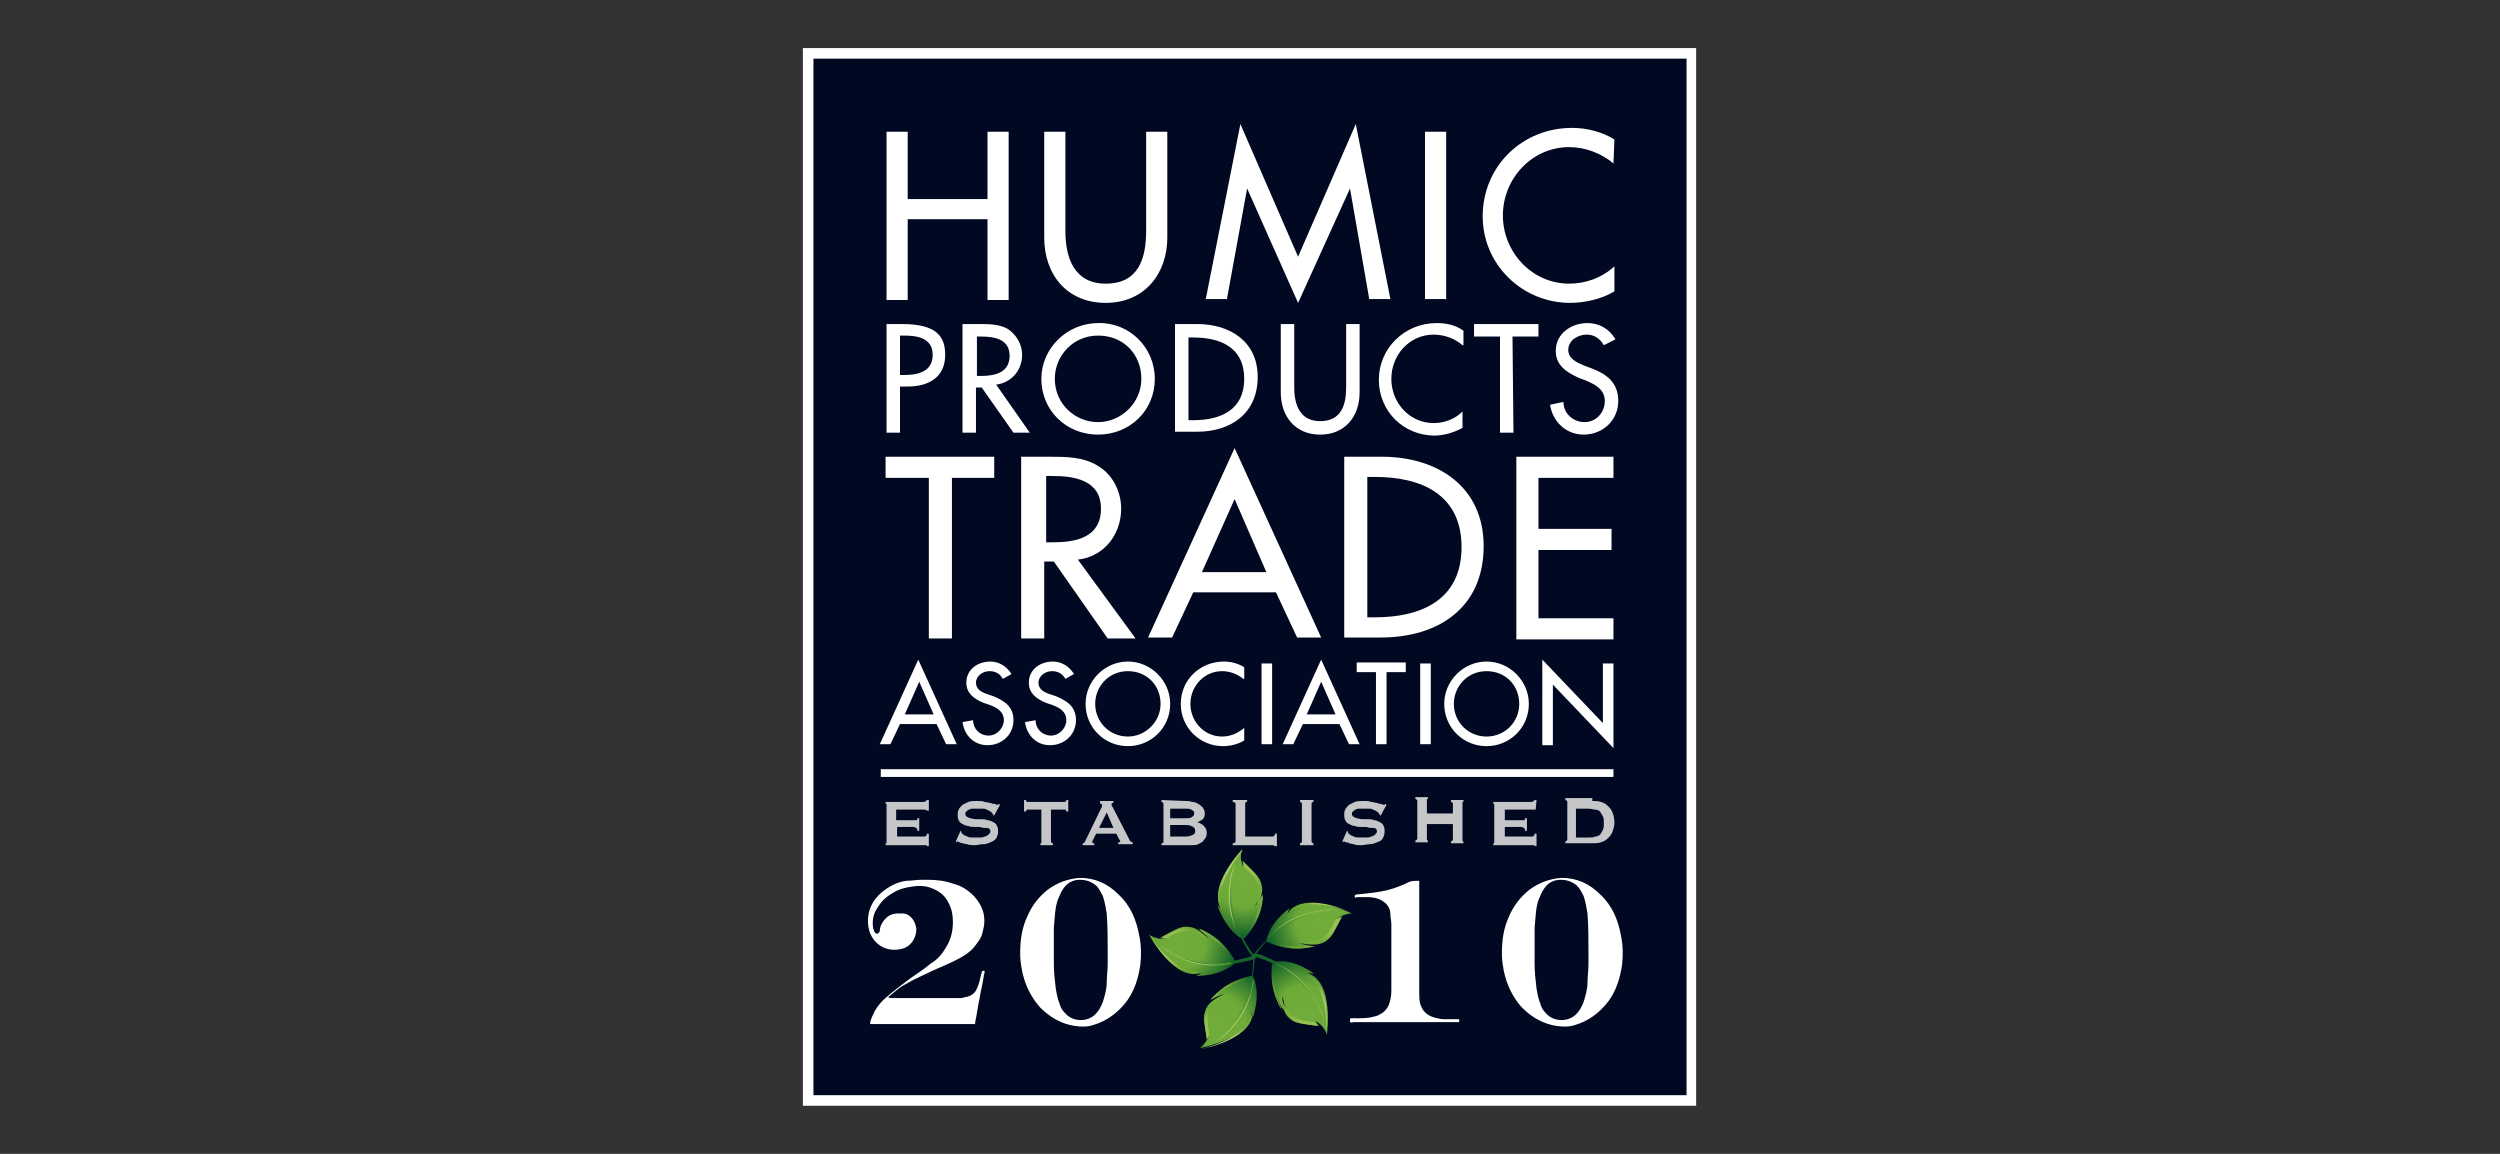 <?xml version="1.0" encoding="UTF-8"?>
<svg xmlns="http://www.w3.org/2000/svg" xmlns:xlink="http://www.w3.org/1999/xlink" version="1.1" id="Icons" x="0px" y="0px" width="260px" height="120px" viewBox="0 0 260 120" style="enable-background:new 0 0 260 120;" xml:space="preserve">
<rect x="0" y="0" width="260" height="120" fill="#333333" stroke="none"/>
<style type="text/css">
	.st0{fill:#FFFFFF;}
	.st1{fill:#000921;}
	.st2{fill-rule:evenodd;clip-rule:evenodd;fill:url(#SVGID_1_);}
	.st3{fill-rule:evenodd;clip-rule:evenodd;fill:url(#SVGID_00000147908624418074200760000018021488450809275554_);}
	.st4{fill-rule:evenodd;clip-rule:evenodd;fill:url(#SVGID_00000144299503268748757460000000084563947228638133_);}
	.st5{fill-rule:evenodd;clip-rule:evenodd;fill:url(#SVGID_00000109016228120543764880000012868109338213671582_);}
	.st6{fill-rule:evenodd;clip-rule:evenodd;fill:url(#SVGID_00000147221919992589133810000004711638456023139228_);}
	.st7{fill-rule:evenodd;clip-rule:evenodd;fill:url(#SVGID_00000111148950962567972460000015480175453995137167_);}
	.st8{fill-rule:evenodd;clip-rule:evenodd;fill:url(#SVGID_00000006675502867721627150000008574812976063213701_);}
	.st9{fill-rule:evenodd;clip-rule:evenodd;fill:url(#SVGID_00000085219504222654826360000006812846343907864978_);}
	.st10{fill-rule:evenodd;clip-rule:evenodd;fill:url(#SVGID_00000140005996106305568240000005066263717417488049_);}
	.st11{fill-rule:evenodd;clip-rule:evenodd;fill:url(#SVGID_00000044871682988880792050000006149948981028727208_);}
	.st12{fill-rule:evenodd;clip-rule:evenodd;fill:url(#SVGID_00000180362387379622398490000010363220171479487623_);}
	.st13{fill-rule:evenodd;clip-rule:evenodd;fill:url(#SVGID_00000176722574692578023820000005725000534387251114_);}
	.st14{fill-rule:evenodd;clip-rule:evenodd;fill:url(#SVGID_00000062873628118011639440000004948168616764584625_);}
	.st15{fill-rule:evenodd;clip-rule:evenodd;fill:url(#SVGID_00000161627246248776234050000018124382908775472546_);}
	.st16{fill-rule:evenodd;clip-rule:evenodd;fill:url(#SVGID_00000056408379716678685260000004536842064620671380_);}
	.st17{fill-rule:evenodd;clip-rule:evenodd;fill:url(#SVGID_00000088118244328773805120000001077487615547447193_);}
	.st18{fill-rule:evenodd;clip-rule:evenodd;fill:url(#SVGID_00000080903540050939147110000011463747009740855210_);}
	.st19{fill-rule:evenodd;clip-rule:evenodd;fill:url(#SVGID_00000172428217536528395530000015133523100943514815_);}
	.st20{fill-rule:evenodd;clip-rule:evenodd;fill:url(#SVGID_00000143605342189853616640000016840616502163954825_);}
	.st21{fill-rule:evenodd;clip-rule:evenodd;fill:url(#SVGID_00000072960493871428290230000015839669968530022307_);}
	.st22{fill-rule:evenodd;clip-rule:evenodd;fill:url(#SVGID_00000036229098525103095450000007149827909731397285_);}
	.st23{fill-rule:evenodd;clip-rule:evenodd;fill:url(#SVGID_00000000192697623461637770000017376271025305385385_);}
	.st24{fill-rule:evenodd;clip-rule:evenodd;fill:url(#SVGID_00000098911498442763422450000016634992233474123148_);}
	.st25{fill-rule:evenodd;clip-rule:evenodd;fill:url(#SVGID_00000062172197210917582450000003585802745632080823_);}
	.st26{fill-rule:evenodd;clip-rule:evenodd;fill:url(#SVGID_00000114033011472986375320000003657423400790691768_);}
	.st27{fill-rule:evenodd;clip-rule:evenodd;fill:url(#SVGID_00000003096958228026318670000017793756294325594784_);}
	.st28{fill-rule:evenodd;clip-rule:evenodd;fill:url(#SVGID_00000003794211564668537400000011283968257954773694_);}
	.st29{fill-rule:evenodd;clip-rule:evenodd;fill:url(#SVGID_00000123442941031098976480000006534461760193009536_);}
	.st30{fill-rule:evenodd;clip-rule:evenodd;fill:url(#SVGID_00000016071010747976679900000008144331102918407074_);}
	.st31{fill-rule:evenodd;clip-rule:evenodd;fill:url(#SVGID_00000113333379406984903860000003334151798280525224_);}
	.st32{fill:#C5C6C8;}
	.st33{fill-rule:evenodd;clip-rule:evenodd;fill:#FFFFFF;}
</style>
<g id="_x30_7_Humic_Trade">
	
		<rect id="Weiss_Kontur_00000144309347491555433770000008040462774164192384_" x="83.5" y="5" class="st0" width="92.9" height="110"></rect>
	<rect x="84.6" y="6.1" class="st1" width="90.8" height="107.8"></rect>
	<g id="Blatt_00000109011439003332328740000015549449121886126493_">
		
			<radialGradient id="SVGID_1_" cx="129.386" cy="28.344" r="7.216" gradientTransform="matrix(1 0 0 -1 0 120)" gradientUnits="userSpaceOnUse">
			<stop offset="0" style="stop-color:#70AC39"></stop>
			<stop offset="0.111" style="stop-color:#71AC3A"></stop>
			<stop offset="0.376" style="stop-color:#6DAA37"></stop>
			<stop offset="0.789" style="stop-color:#17642A"></stop>
			<stop offset="0.891" style="stop-color:#15632A"></stop>
		</radialGradient>
		<path class="st2" d="M130.4,99.3c-0.4-0.4-1.1-1.7-1.1-1.7l0,0c2.1-2.1,2-4.6,2-4.6l0,0c0,0-0.4,0.9-0.8,1.3l0,0    c0.6-1,0.8-1.8,0.6-2.4c-0.1-0.5-0.4-0.9-0.9-1.4s-1-1-1-1l0.1,0.6c-0.5-0.9-0.1-1.8-0.1-1.8s-3.8,4-2.1,6.3l0,0    c-0.3-0.2-0.5-0.5-0.5-0.5l0,0c0,0,0.7,2.4,2.5,3.5l0,0c0,0,0.7,1.4,1.1,1.8l0.2,0.2L130.4,99.3z"></path>
		
			<linearGradient id="SVGID_00000098927037987835492490000008117289303856165549_" gradientUnits="userSpaceOnUse" x1="129.854" y1="26.556" x2="130.753" y2="22.662" gradientTransform="matrix(1 0 0 -1 0 120)">
			<stop offset="0" style="stop-color:#98C251"></stop>
			<stop offset="1.366691e-02" style="stop-color:#96C150"></stop>
			<stop offset="0.23" style="stop-color:#71AC3A"></stop>
			<stop offset="0.489" style="stop-color:#6DAA37"></stop>
			<stop offset="0.907" style="stop-color:#17652A"></stop>
			<stop offset="0.946" style="stop-color:#15632A"></stop>
		</linearGradient>
		<path style="fill-rule:evenodd;clip-rule:evenodd;fill:url(#SVGID_00000098927037987835492490000008117289303856165549_);" d="    M129.3,97.7v-0.4c1.4-1.3,1.8-3.6,1.8-3.6v-0.2c0,0,0-0.1,0.1-0.1c0.1-0.2,0.1-0.3,0.1-0.3l0,0C131.4,93.1,131.4,95.6,129.3,97.7"></path>
		
			<linearGradient id="SVGID_00000112599122415685749220000014869137695969726354_" gradientUnits="userSpaceOnUse" x1="129.319" y1="28" x2="131.239" y2="28" gradientTransform="matrix(1 0 0 -1 0 120)">
			<stop offset="0" style="stop-color:#98C251"></stop>
			<stop offset="0.498" style="stop-color:#96C150"></stop>
			<stop offset="0.678" style="stop-color:#8FBD4C"></stop>
			<stop offset="0.805" style="stop-color:#84B645"></stop>
			<stop offset="0.908" style="stop-color:#73AD3B"></stop>
			<stop offset="0.917" style="stop-color:#71AC3A"></stop>
			<stop offset="0.967" style="stop-color:#6DAA37"></stop>
		</linearGradient>
		<path style="fill-rule:evenodd;clip-rule:evenodd;fill:url(#SVGID_00000112599122415685749220000014869137695969726354_);" d="    M129.4,90.2c0,0,0.9,0.7,1.4,1.6c0.3,0.6,0.2,1.5-0.2,2.6c0.6-1,0.8-1.8,0.6-2.4c-0.1-0.5-0.4-0.9-0.9-1.4s-1-1-1-1L129.4,90.2z"></path>
		
			<linearGradient id="SVGID_00000066499761755404485090000009895051453172306619_" gradientUnits="userSpaceOnUse" x1="126.998" y1="30.095" x2="129.283" y2="26.832" gradientTransform="matrix(1 0 0 -1 0 120)">
			<stop offset="0.143" style="stop-color:#B1CE73"></stop>
			<stop offset="0.241" style="stop-color:#ADCC6F"></stop>
			<stop offset="0.346" style="stop-color:#A0C564"></stop>
			<stop offset="0.455" style="stop-color:#8AB950"></stop>
			<stop offset="0.55" style="stop-color:#71AC3A"></stop>
			<stop offset="0.967" style="stop-color:#6DAA37"></stop>
		</linearGradient>
		<path style="fill-rule:evenodd;clip-rule:evenodd;fill:url(#SVGID_00000066499761755404485090000009895051453172306619_);" d="    M127.1,94.7L127.1,94.7c-1.6-2.2,1.7-5.9,2.1-6.3v0.1c0,0-3,3.4-2.1,6.1V94.7z"></path>
		
			<linearGradient id="SVGID_00000008829321391533210000000008150113560456448389_" gradientUnits="userSpaceOnUse" x1="127.829" y1="26.35" x2="129.004" y2="26.35" gradientTransform="matrix(1 0 0 -1 0 120)">
			<stop offset="0.143" style="stop-color:#B1CE73"></stop>
			<stop offset="0.241" style="stop-color:#ADCC6F"></stop>
			<stop offset="0.346" style="stop-color:#A0C564"></stop>
			<stop offset="0.455" style="stop-color:#8AB950"></stop>
			<stop offset="0.55" style="stop-color:#71AC3A"></stop>
			<stop offset="0.967" style="stop-color:#6DAA37"></stop>
		</linearGradient>
		<path style="fill-rule:evenodd;clip-rule:evenodd;fill:url(#SVGID_00000008829321391533210000000008150113560456448389_);" d="    M129,97.5c-2.3-3.9-0.6-7.7-0.6-7.7s-1.3,4,0.5,7.6L129,97.5z"></path>
		
			<linearGradient id="SVGID_00000105408182473049297760000012306455933877603997_" gradientUnits="userSpaceOnUse" x1="128.303" y1="30.259" x2="128.573" y2="22.517" gradientTransform="matrix(1 0 0 -1 0 120)">
			<stop offset="0" style="stop-color:#98C251"></stop>
			<stop offset="1.086327e-02" style="stop-color:#96C150"></stop>
			<stop offset="0.183" style="stop-color:#71AC3A"></stop>
			<stop offset="0.318" style="stop-color:#6DAA37"></stop>
			<stop offset="0.892" style="stop-color:#22772A"></stop>
		</linearGradient>
		<path style="fill-rule:evenodd;clip-rule:evenodd;fill:url(#SVGID_00000105408182473049297760000012306455933877603997_);" d="    M129.1,97.5c-2.3-3.9-0.6-7.7-0.6-7.7S127.2,93.8,129.1,97.5L129.1,97.5z"></path>
		
			<radialGradient id="SVGID_00000107577519507057982850000008978762883031977898_" cx="631.185" cy="-233.353" r="7.216" gradientTransform="matrix(0.309 -0.951 -0.951 -0.309 -294.284 626.233)" gradientUnits="userSpaceOnUse">
			<stop offset="0" style="stop-color:#70AC39"></stop>
			<stop offset="0.111" style="stop-color:#71AC3A"></stop>
			<stop offset="0.376" style="stop-color:#6DAA37"></stop>
			<stop offset="0.789" style="stop-color:#17642A"></stop>
			<stop offset="0.891" style="stop-color:#15632A"></stop>
		</radialGradient>
		<path style="fill-rule:evenodd;clip-rule:evenodd;fill:url(#SVGID_00000107577519507057982850000008978762883031977898_);" d="    M130.3,99.4c-0.5,0.2-1.9,0.5-1.9,0.5l0,0c-1.4-2.6-3.7-3.3-3.7-3.3l0,0c0,0,0.7,0.6,1,1.1l0,0c-0.8-0.9-1.5-1.3-2.1-1.3    c-0.5-0.1-1,0.1-1.6,0.4s-1.3,0.7-1.3,0.7l0.6,0.1c-1,0.2-1.8-0.4-1.8-0.4s2.6,4.9,5.4,4l0,0c-0.3,0.3-0.6,0.3-0.6,0.3l0,0    c0,0,2.5,0.1,4.1-1.3l0,0c0,0,1.5-0.2,2.1-0.5l0.2-0.1L130.3,99.4z"></path>
		
			<linearGradient id="SVGID_00000147196046578560095940000005360302466729829773_" gradientUnits="userSpaceOnUse" x1="631.704" y1="-235.129" x2="632.603" y2="-239.023" gradientTransform="matrix(0.309 -0.951 -0.951 -0.309 -294.284 626.233)">
			<stop offset="0" style="stop-color:#98C251"></stop>
			<stop offset="1.366691e-02" style="stop-color:#96C150"></stop>
			<stop offset="0.23" style="stop-color:#71AC3A"></stop>
			<stop offset="0.489" style="stop-color:#6DAA37"></stop>
			<stop offset="0.907" style="stop-color:#17652A"></stop>
			<stop offset="0.946" style="stop-color:#15632A"></stop>
		</linearGradient>
		<path style="fill-rule:evenodd;clip-rule:evenodd;fill:url(#SVGID_00000147196046578560095940000005360302466729829773_);" d="    M128.4,99.9l-0.4-0.1c-0.8-1.7-2.8-2.8-2.8-2.8l-0.2-0.1l-0.1-0.1c-0.1-0.1-0.2-0.2-0.2-0.2l0,0C124.7,96.6,127,97.3,128.4,99.9"></path>
		
			<linearGradient id="SVGID_00000034798279108349312060000004064900102102445189_" gradientUnits="userSpaceOnUse" x1="631.118" y1="-233.735" x2="633.038" y2="-233.735" gradientTransform="matrix(0.309 -0.951 -0.951 -0.309 -294.284 626.233)">
			<stop offset="0" style="stop-color:#98C251"></stop>
			<stop offset="0.498" style="stop-color:#96C150"></stop>
			<stop offset="0.678" style="stop-color:#8FBD4C"></stop>
			<stop offset="0.805" style="stop-color:#84B645"></stop>
			<stop offset="0.908" style="stop-color:#73AD3B"></stop>
			<stop offset="0.917" style="stop-color:#71AC3A"></stop>
			<stop offset="0.967" style="stop-color:#6DAA37"></stop>
		</linearGradient>
		<path style="fill-rule:evenodd;clip-rule:evenodd;fill:url(#SVGID_00000034798279108349312060000004064900102102445189_);" d="    M121.3,97.6c0,0,0.9-0.7,2-0.8c0.7-0.1,1.5,0.3,2.4,1c-0.8-0.9-1.5-1.3-2.1-1.3c-0.5-0.1-1,0.1-1.6,0.4s-1.3,0.7-1.3,0.7    L121.3,97.6z"></path>
		
			<linearGradient id="SVGID_00000167385150305753579890000000981651827636525955_" gradientUnits="userSpaceOnUse" x1="628.809" y1="-231.594" x2="631.094" y2="-234.857" gradientTransform="matrix(0.309 -0.951 -0.951 -0.309 -294.284 626.233)">
			<stop offset="0.143" style="stop-color:#B1CE73"></stop>
			<stop offset="0.241" style="stop-color:#ADCC6F"></stop>
			<stop offset="0.346" style="stop-color:#A0C564"></stop>
			<stop offset="0.455" style="stop-color:#8AB950"></stop>
			<stop offset="0.55" style="stop-color:#71AC3A"></stop>
			<stop offset="0.967" style="stop-color:#6DAA37"></stop>
		</linearGradient>
		<path style="fill-rule:evenodd;clip-rule:evenodd;fill:url(#SVGID_00000167385150305753579890000000981651827636525955_);" d="    M124.9,101.1L124.9,101.1c-2.6,0.9-5.1-3.4-5.4-3.9l0,0c0,0,2.3,3.9,5.2,3.9H124.9z"></path>
		
			<linearGradient id="SVGID_00000161629791098104980860000000199395670461447858_" gradientUnits="userSpaceOnUse" x1="629.628" y1="-235.308" x2="630.802" y2="-235.308" gradientTransform="matrix(0.309 -0.951 -0.951 -0.309 -294.284 626.233)">
			<stop offset="0.143" style="stop-color:#B1CE73"></stop>
			<stop offset="0.241" style="stop-color:#ADCC6F"></stop>
			<stop offset="0.346" style="stop-color:#A0C564"></stop>
			<stop offset="0.455" style="stop-color:#8AB950"></stop>
			<stop offset="0.55" style="stop-color:#71AC3A"></stop>
			<stop offset="0.967" style="stop-color:#6DAA37"></stop>
		</linearGradient>
		<path style="fill-rule:evenodd;clip-rule:evenodd;fill:url(#SVGID_00000161629791098104980860000000199395670461447858_);" d="    M128.1,100.2c-4.4,1-7.5-1.9-7.5-1.9s3.4,2.5,7.4,1.8L128.1,100.2z"></path>
		
			<linearGradient id="SVGID_00000111193734294160169250000009482229923285471644_" gradientUnits="userSpaceOnUse" x1="630.076" y1="-231.439" x2="630.347" y2="-239.181" gradientTransform="matrix(0.309 -0.951 -0.951 -0.309 -294.284 626.233)">
			<stop offset="0" style="stop-color:#98C251"></stop>
			<stop offset="1.086327e-02" style="stop-color:#96C150"></stop>
			<stop offset="0.183" style="stop-color:#71AC3A"></stop>
			<stop offset="0.318" style="stop-color:#6DAA37"></stop>
			<stop offset="0.892" style="stop-color:#22772A"></stop>
		</linearGradient>
		<path style="fill-rule:evenodd;clip-rule:evenodd;fill:url(#SVGID_00000111193734294160169250000009482229923285471644_);" d="    M128.1,100.1c-4.4,1-7.5-1.8-7.5-1.8s3.5,2.5,7.4,1.8H128.1z"></path>
		
			<radialGradient id="SVGID_00000147218292860695144460000000809839756284736132_" cx="538.292" cy="-791.922" r="7.217" gradientTransform="matrix(-0.809 -0.588 -0.588 0.809 96.665 1063.422)" gradientUnits="userSpaceOnUse">
			<stop offset="0" style="stop-color:#70AC39"></stop>
			<stop offset="0.111" style="stop-color:#71AC3A"></stop>
			<stop offset="0.376" style="stop-color:#6DAA37"></stop>
			<stop offset="0.789" style="stop-color:#17642A"></stop>
			<stop offset="0.891" style="stop-color:#15632A"></stop>
		</radialGradient>
		<path style="fill-rule:evenodd;clip-rule:evenodd;fill:url(#SVGID_00000147218292860695144460000000809839756284736132_);" d="    M130.3,99.5c0.1,0.6-0.1,2-0.1,2l0,0c-2.9,0.5-4.3,2.5-4.3,2.5l0,0c0,0,0.8-0.5,1.4-0.6l0,0c-1.1,0.5-1.7,1-1.9,1.6    c-0.2,0.5-0.2,1-0.1,1.6c0.1,0.7,0.2,1.4,0.2,1.4l0.3-0.6c-0.2,1-1,1.6-1,1.6s5.4-1,5.4-3.9l0,0c0.1,0.4,0.1,0.7,0.1,0.7l0,0    c0,0,0.9-2.4,0-4.3l0,0c0,0,0.2-1.5,0.2-2.1l-0.1-0.2L130.3,99.5z"></path>
		
			<linearGradient id="SVGID_00000082328121408074779430000014751972779798709660_" gradientUnits="userSpaceOnUse" x1="538.848" y1="-793.688" x2="539.747" y2="-797.583" gradientTransform="matrix(-0.809 -0.588 -0.588 0.809 96.665 1063.422)">
			<stop offset="0" style="stop-color:#98C251"></stop>
			<stop offset="1.366691e-02" style="stop-color:#96C150"></stop>
			<stop offset="0.23" style="stop-color:#71AC3A"></stop>
			<stop offset="0.489" style="stop-color:#6DAA37"></stop>
			<stop offset="0.907" style="stop-color:#17652A"></stop>
			<stop offset="0.946" style="stop-color:#15632A"></stop>
		</linearGradient>
		<path style="fill-rule:evenodd;clip-rule:evenodd;fill:url(#SVGID_00000082328121408074779430000014751972779798709660_);" d="    M130.2,101.5l-0.2,0.3c-1.9,0.3-3.6,1.8-3.6,1.8l-0.1,0.1c0,0-0.1,0-0.1,0.1c-0.2,0.1-0.3,0.2-0.3,0.2l0,0    C125.9,104,127.3,102,130.2,101.5"></path>
		
			<linearGradient id="SVGID_00000035493563894670486840000010156534999333761725_" gradientUnits="userSpaceOnUse" x1="538.224" y1="-792.202" x2="540.145" y2="-792.202" gradientTransform="matrix(-0.809 -0.588 -0.588 0.809 96.665 1063.422)">
			<stop offset="0" style="stop-color:#98C251"></stop>
			<stop offset="0.498" style="stop-color:#96C150"></stop>
			<stop offset="0.678" style="stop-color:#8FBD4C"></stop>
			<stop offset="0.805" style="stop-color:#84B645"></stop>
			<stop offset="0.908" style="stop-color:#73AD3B"></stop>
			<stop offset="0.917" style="stop-color:#71AC3A"></stop>
			<stop offset="0.967" style="stop-color:#6DAA37"></stop>
		</linearGradient>
		<path style="fill-rule:evenodd;clip-rule:evenodd;fill:url(#SVGID_00000035493563894670486840000010156534999333761725_);" d="    M125.8,107.6c0,0-0.3-1.1-0.2-2.1c0.1-0.7,0.7-1.4,1.7-2c-1.1,0.5-1.7,1-1.9,1.6c-0.2,0.5-0.2,1-0.1,1.6c0.1,0.7,0.2,1.4,0.2,1.4    L125.8,107.6z"></path>
		
			<linearGradient id="SVGID_00000066515119127453573100000014024109322320554672_" gradientUnits="userSpaceOnUse" x1="535.918" y1="-790.161" x2="538.202" y2="-793.424" gradientTransform="matrix(-0.809 -0.588 -0.588 0.809 96.665 1063.422)">
			<stop offset="0.143" style="stop-color:#B1CE73"></stop>
			<stop offset="0.241" style="stop-color:#ADCC6F"></stop>
			<stop offset="0.346" style="stop-color:#A0C564"></stop>
			<stop offset="0.455" style="stop-color:#8AB950"></stop>
			<stop offset="0.55" style="stop-color:#71AC3A"></stop>
			<stop offset="0.967" style="stop-color:#6DAA37"></stop>
		</linearGradient>
		<path style="fill-rule:evenodd;clip-rule:evenodd;fill:url(#SVGID_00000066515119127453573100000014024109322320554672_);" d="    M130.3,105.2L130.3,105.2c0,2.8-4.8,3.8-5.4,3.9l0,0c0,0,4.4-0.9,5.3-3.7L130.3,105.2z"></path>
		
			<linearGradient id="SVGID_00000092448348235528901980000012554064784717189308_" gradientUnits="userSpaceOnUse" x1="536.735" y1="-793.834" x2="537.91" y2="-793.834" gradientTransform="matrix(-0.809 -0.588 -0.588 0.809 96.665 1063.422)">
			<stop offset="0.143" style="stop-color:#B1CE73"></stop>
			<stop offset="0.241" style="stop-color:#ADCC6F"></stop>
			<stop offset="0.346" style="stop-color:#A0C564"></stop>
			<stop offset="0.455" style="stop-color:#8AB950"></stop>
			<stop offset="0.55" style="stop-color:#71AC3A"></stop>
			<stop offset="0.967" style="stop-color:#6DAA37"></stop>
		</linearGradient>
		<path style="fill-rule:evenodd;clip-rule:evenodd;fill:url(#SVGID_00000092448348235528901980000012554064784717189308_);" d="    M130.4,101.9c-0.5,4.5-4.1,6.6-4.1,6.6s3.5-2.5,4-6.5L130.4,101.9z"></path>
		
			<linearGradient id="SVGID_00000119837259988545834080000013341795065897462201_" gradientUnits="userSpaceOnUse" x1="537.245" y1="-790.005" x2="537.516" y2="-797.747" gradientTransform="matrix(-0.809 -0.588 -0.588 0.809 96.665 1063.422)">
			<stop offset="0" style="stop-color:#98C251"></stop>
			<stop offset="1.086327e-02" style="stop-color:#96C150"></stop>
			<stop offset="0.183" style="stop-color:#71AC3A"></stop>
			<stop offset="0.318" style="stop-color:#6DAA37"></stop>
			<stop offset="0.892" style="stop-color:#22772A"></stop>
		</linearGradient>
		<path style="fill-rule:evenodd;clip-rule:evenodd;fill:url(#SVGID_00000119837259988545834080000013341795065897462201_);" d="    M130.3,101.8c-0.5,4.5-4,6.6-4,6.6S129.7,105.9,130.3,101.8L130.3,101.8z"></path>
		
			<radialGradient id="SVGID_00000089544091707663786340000009237009798965690042_" cx="-22.378" cy="-875.807" r="7.217" gradientTransform="matrix(-0.809 0.588 0.588 0.809 632.528 826.817)" gradientUnits="userSpaceOnUse">
			<stop offset="0" style="stop-color:#70AC39"></stop>
			<stop offset="0.111" style="stop-color:#71AC3A"></stop>
			<stop offset="0.376" style="stop-color:#6DAA37"></stop>
			<stop offset="0.789" style="stop-color:#17642A"></stop>
			<stop offset="0.891" style="stop-color:#15632A"></stop>
		</radialGradient>
		<path style="fill-rule:evenodd;clip-rule:evenodd;fill:url(#SVGID_00000089544091707663786340000009237009798965690042_);" d="    M130.5,99.5c0.6,0.1,1.9,0.7,1.9,0.7l0,0c-0.4,2.9,1.1,4.9,1.1,4.9l0,0c0,0-0.2-0.9-0.1-1.5l0,0c0.2,1.2,0.4,1.9,0.9,2.3    c0.4,0.4,0.9,0.5,1.5,0.6c0.7,0.1,1.4,0.2,1.4,0.2l-0.4-0.5c0.9,0.4,1.2,1.4,1.2,1.4s0.8-5.5-2-6.4l0,0c0.4,0,0.7,0.1,0.7,0.1l0,0    c0,0-2-1.6-4-1.3l0,0c0,0-1.4-0.7-1.9-0.8h-0.3L130.5,99.5z"></path>
		
			<linearGradient id="SVGID_00000025419565340356794760000011527630168360280706_" gradientUnits="userSpaceOnUse" x1="-21.852" y1="-877.581" x2="-20.953" y2="-881.475" gradientTransform="matrix(-0.809 0.588 0.588 0.809 632.528 826.817)">
			<stop offset="0" style="stop-color:#98C251"></stop>
			<stop offset="1.366691e-02" style="stop-color:#96C150"></stop>
			<stop offset="0.23" style="stop-color:#71AC3A"></stop>
			<stop offset="0.489" style="stop-color:#6DAA37"></stop>
			<stop offset="0.907" style="stop-color:#17652A"></stop>
			<stop offset="0.946" style="stop-color:#15632A"></stop>
		</linearGradient>
		<path style="fill-rule:evenodd;clip-rule:evenodd;fill:url(#SVGID_00000025419565340356794760000011527630168360280706_);" d="    M132.3,100.2l0.2,0.3c-0.4,1.9,0.6,4,0.6,4l0.1,0.2v0.1c0,0.2,0.1,0.3,0.1,0.3l0,0C133.4,105.1,131.9,103.2,132.3,100.2"></path>
		
			<linearGradient id="SVGID_00000058571118020293894630000002344151648970070432_" gradientUnits="userSpaceOnUse" x1="-22.446" y1="-876.225" x2="-20.525" y2="-876.225" gradientTransform="matrix(-0.809 0.588 0.588 0.809 632.528 826.817)">
			<stop offset="0" style="stop-color:#98C251"></stop>
			<stop offset="0.498" style="stop-color:#96C150"></stop>
			<stop offset="0.678" style="stop-color:#8FBD4C"></stop>
			<stop offset="0.805" style="stop-color:#84B645"></stop>
			<stop offset="0.908" style="stop-color:#73AD3B"></stop>
			<stop offset="0.917" style="stop-color:#71AC3A"></stop>
			<stop offset="0.967" style="stop-color:#6DAA37"></stop>
		</linearGradient>
		<path style="fill-rule:evenodd;clip-rule:evenodd;fill:url(#SVGID_00000058571118020293894630000002344151648970070432_);" d="    M136.7,106.3c0,0-1.1,0-2.1-0.5c-0.6-0.3-1.1-1.1-1.4-2.2c0.2,1.2,0.4,1.9,0.9,2.3c0.4,0.4,0.9,0.5,1.5,0.6    c0.7,0.1,1.4,0.2,1.4,0.2L136.7,106.3z"></path>
		
			<linearGradient id="SVGID_00000090988166478065507910000006078606205603927960_" gradientUnits="userSpaceOnUse" x1="-24.725" y1="-874.027" x2="-22.44" y2="-877.29" gradientTransform="matrix(-0.809 0.588 0.588 0.809 632.528 826.817)">
			<stop offset="0.143" style="stop-color:#B1CE73"></stop>
			<stop offset="0.241" style="stop-color:#ADCC6F"></stop>
			<stop offset="0.346" style="stop-color:#A0C564"></stop>
			<stop offset="0.455" style="stop-color:#8AB950"></stop>
			<stop offset="0.55" style="stop-color:#71AC3A"></stop>
			<stop offset="0.967" style="stop-color:#6DAA37"></stop>
		</linearGradient>
		<path style="fill-rule:evenodd;clip-rule:evenodd;fill:url(#SVGID_00000090988166478065507910000006078606205603927960_);" d="    M135.9,101.4L135.9,101.4c2.6,0.8,2.1,5.8,2,6.3l0,0c0,0,0.5-4.5-1.9-6.2L135.9,101.4z"></path>
		
			<linearGradient id="SVGID_00000152981288481911963940000015541051088846453687_" gradientUnits="userSpaceOnUse" x1="-23.936" y1="-877.784" x2="-22.761" y2="-877.784" gradientTransform="matrix(-0.809 0.588 0.588 0.809 632.528 826.817)">
			<stop offset="0.143" style="stop-color:#B1CE73"></stop>
			<stop offset="0.241" style="stop-color:#ADCC6F"></stop>
			<stop offset="0.346" style="stop-color:#A0C564"></stop>
			<stop offset="0.455" style="stop-color:#8AB950"></stop>
			<stop offset="0.55" style="stop-color:#71AC3A"></stop>
			<stop offset="0.967" style="stop-color:#6DAA37"></stop>
		</linearGradient>
		<path style="fill-rule:evenodd;clip-rule:evenodd;fill:url(#SVGID_00000152981288481911963940000015541051088846453687_);" d="    M132.7,100.2c4.1,1.8,5,5.9,5,5.9s-1.3-4.1-4.9-5.8L132.7,100.2z"></path>
		
			<linearGradient id="SVGID_00000167383381010518915090000012629616073483178882_" gradientUnits="userSpaceOnUse" x1="-23.482" y1="-873.892" x2="-23.211" y2="-881.635" gradientTransform="matrix(-0.809 0.588 0.588 0.809 632.528 826.817)">
			<stop offset="0" style="stop-color:#98C251"></stop>
			<stop offset="1.086327e-02" style="stop-color:#96C150"></stop>
			<stop offset="0.183" style="stop-color:#71AC3A"></stop>
			<stop offset="0.318" style="stop-color:#6DAA37"></stop>
			<stop offset="0.892" style="stop-color:#22772A"></stop>
		</linearGradient>
		<path style="fill-rule:evenodd;clip-rule:evenodd;fill:url(#SVGID_00000167383381010518915090000012629616073483178882_);" d="    M132.7,100.3c4.1,1.8,5.1,5.9,5.1,5.9s-1.4-4-4.9-5.8L132.7,100.3z"></path>
		
			<radialGradient id="SVGID_00000098924079511546908490000005749731480884491948_" cx="-274.811" cy="-368.007" r="7.216" gradientTransform="matrix(0.309 0.951 0.951 -0.309 572.433 243.712)" gradientUnits="userSpaceOnUse">
			<stop offset="0" style="stop-color:#70AC39"></stop>
			<stop offset="0.111" style="stop-color:#71AC3A"></stop>
			<stop offset="0.376" style="stop-color:#6DAA37"></stop>
			<stop offset="0.789" style="stop-color:#17642A"></stop>
			<stop offset="0.891" style="stop-color:#15632A"></stop>
		</radialGradient>
		<path style="fill-rule:evenodd;clip-rule:evenodd;fill:url(#SVGID_00000098924079511546908490000005749731480884491948_);" d="    M130.5,99.4c0.3-0.5,1.2-1.5,1.2-1.5l0,0c2.6,1.3,4.9,0.5,4.9,0.5l0,0c0,0-0.9-0.1-1.4-0.3l0,0c1.2,0.2,1.9,0.2,2.5-0.1    c0.5-0.3,0.8-0.7,1.1-1.3c0.3-0.6,0.7-1.3,0.7-1.3l-0.6,0.3c0.7-0.7,1.7-0.7,1.7-0.7s-5-2.4-6.7,0l0,0c0.1-0.4,0.3-0.6,0.3-0.6    l0,0c0,0-2.1,1.4-2.5,3.4l0,0c0,0-1.1,1.1-1.4,1.6l-0.1,0.2L130.5,99.4z"></path>
		
			<linearGradient id="SVGID_00000169527442457879911680000018386108232810232737_" gradientUnits="userSpaceOnUse" x1="-274.253" y1="-369.773" x2="-273.354" y2="-373.667" gradientTransform="matrix(0.309 0.951 0.951 -0.309 572.433 243.712)">
			<stop offset="0" style="stop-color:#98C251"></stop>
			<stop offset="1.366691e-02" style="stop-color:#96C150"></stop>
			<stop offset="0.23" style="stop-color:#71AC3A"></stop>
			<stop offset="0.489" style="stop-color:#6DAA37"></stop>
			<stop offset="0.907" style="stop-color:#17652A"></stop>
			<stop offset="0.946" style="stop-color:#15632A"></stop>
		</linearGradient>
		<path style="fill-rule:evenodd;clip-rule:evenodd;fill:url(#SVGID_00000169527442457879911680000018386108232810232737_);" d="    M131.8,97.9l0.4-0.1c1.7,0.9,4,0.6,4,0.6h0.2h0.1c0.2,0,0.3,0,0.3,0l0,0C136.7,98.4,134.4,99.2,131.8,97.9"></path>
		
			<linearGradient id="SVGID_00000018209602224099210190000006871077377727987388_" gradientUnits="userSpaceOnUse" x1="-274.878" y1="-368.244" x2="-272.958" y2="-368.244" gradientTransform="matrix(0.309 0.951 0.951 -0.309 572.433 243.712)">
			<stop offset="0" style="stop-color:#98C251"></stop>
			<stop offset="0.498" style="stop-color:#96C150"></stop>
			<stop offset="0.678" style="stop-color:#8FBD4C"></stop>
			<stop offset="0.805" style="stop-color:#84B645"></stop>
			<stop offset="0.908" style="stop-color:#73AD3B"></stop>
			<stop offset="0.917" style="stop-color:#71AC3A"></stop>
			<stop offset="0.967" style="stop-color:#6DAA37"></stop>
		</linearGradient>
		<path style="fill-rule:evenodd;clip-rule:evenodd;fill:url(#SVGID_00000018209602224099210190000006871077377727987388_);" d="    M138.9,95.6c0,0-0.4,1.1-1.1,1.8c-0.5,0.5-1.4,0.7-2.5,0.6c1.2,0.2,1.9,0.2,2.5-0.1c0.5-0.3,0.8-0.7,1.1-1.3    c0.3-0.6,0.7-1.3,0.7-1.3L138.9,95.6z"></path>
		
			<linearGradient id="SVGID_00000089562603271043555370000002758953701659487649_" gradientUnits="userSpaceOnUse" x1="-277.122" y1="-366.202" x2="-274.838" y2="-369.465" gradientTransform="matrix(0.309 0.951 0.951 -0.309 572.433 243.712)">
			<stop offset="0.143" style="stop-color:#B1CE73"></stop>
			<stop offset="0.241" style="stop-color:#ADCC6F"></stop>
			<stop offset="0.346" style="stop-color:#A0C564"></stop>
			<stop offset="0.455" style="stop-color:#8AB950"></stop>
			<stop offset="0.55" style="stop-color:#71AC3A"></stop>
			<stop offset="0.967" style="stop-color:#6DAA37"></stop>
		</linearGradient>
		<path style="fill-rule:evenodd;clip-rule:evenodd;fill:url(#SVGID_00000089562603271043555370000002758953701659487649_);" d="    M134,94.9L134,94.9c1.6-2.2,6.1-0.2,6.6,0l0,0c0,0-4.1-1.8-6.5-0.1L134,94.9z"></path>
		
			<linearGradient id="SVGID_00000029019931600109356500000017555443089432488086_" gradientUnits="userSpaceOnUse" x1="-276.368" y1="-369.913" x2="-275.193" y2="-369.913" gradientTransform="matrix(0.309 0.951 0.951 -0.309 572.433 243.712)">
			<stop offset="0.143" style="stop-color:#B1CE73"></stop>
			<stop offset="0.241" style="stop-color:#ADCC6F"></stop>
			<stop offset="0.346" style="stop-color:#A0C564"></stop>
			<stop offset="0.455" style="stop-color:#8AB950"></stop>
			<stop offset="0.55" style="stop-color:#71AC3A"></stop>
			<stop offset="0.967" style="stop-color:#6DAA37"></stop>
		</linearGradient>
		<path style="fill-rule:evenodd;clip-rule:evenodd;fill:url(#SVGID_00000029019931600109356500000017555443089432488086_);" d="    M131.9,97.5c3-3.3,7.2-2.9,7.2-2.9S134.8,94.6,131.9,97.5L131.9,97.5z"></path>
		
			<linearGradient id="SVGID_00000026884327608193574440000004684868212919934396_" gradientUnits="userSpaceOnUse" x1="-275.855" y1="-366.09" x2="-275.584" y2="-373.832" gradientTransform="matrix(0.309 0.951 0.951 -0.309 572.433 243.712)">
			<stop offset="0" style="stop-color:#98C251"></stop>
			<stop offset="1.086327e-02" style="stop-color:#96C150"></stop>
			<stop offset="0.183" style="stop-color:#71AC3A"></stop>
			<stop offset="0.318" style="stop-color:#6DAA37"></stop>
			<stop offset="0.892" style="stop-color:#22772A"></stop>
		</linearGradient>
		<path style="fill-rule:evenodd;clip-rule:evenodd;fill:url(#SVGID_00000026884327608193574440000004684868212919934396_);" d="    M131.9,97.6c3-3.3,7.2-3,7.2-3s-4.2,0-7,2.9L131.9,97.6z"></path>
	</g>
	<path id="Establisched_00000014617486846407476410000004340697023096980124_" class="st32" d="M96.4,84.3   C96.4,84.2,96.4,84.2,96.4,84.3c-0.1-0.1-0.2-0.1-0.4-0.1h-2.8v1.1H95c0.1,0,0.2,0,0.3,0c0.1,0,0.1-0.1,0.1-0.2h0.2v1.3h-0.2   c0-0.1,0-0.2-0.1-0.3c-0.1,0-0.2-0.1-0.3-0.1h-1.7v1h2.8c0.1,0,0.2,0,0.2-0.1c0.1,0,0.1-0.1,0.1-0.2h0.2V88h-0.2   c0-0.1,0-0.1-0.1-0.1s-0.1,0-0.2,0h-4v-0.2h0.1v-0.1v-3.9c0-0.1,0-0.1,0-0.1h-0.1v-0.2H96c0.1,0,0.2,0,0.3-0.1l0.1-0.1h0.2v1.1   C96.6,84.3,96.4,84.3,96.4,84.3z M99.9,86.4L99.9,86.4c0.1,0.1,0.1,0.1,0.1,0.2s0.1,0.1,0.2,0.2s0.2,0.1,0.4,0.2   c0.2,0.1,0.3,0.1,0.5,0.1s0.3,0,0.4,0s0.2,0,0.4,0c0.2,0,0.3,0,0.5-0.1c0.1,0,0.3-0.1,0.4-0.2s0.2-0.2,0.2-0.3c0-0.1,0-0.2-0.1-0.3   c-0.1-0.1-0.2-0.1-0.4-0.1c-0.2,0-0.3,0-0.6-0.1c-0.2,0-0.4,0-0.6,0s-0.4,0-0.6-0.1c-0.2,0-0.4-0.1-0.6-0.2s-0.3-0.2-0.4-0.4   c-0.1-0.2-0.1-0.4-0.1-0.6s0-0.3,0.1-0.5s0.2-0.3,0.4-0.5c0.2-0.1,0.4-0.2,0.6-0.3c0.3-0.1,0.6-0.1,0.9-0.1s0.6,0,0.8,0.1   c0.2,0,0.4,0.1,0.6,0.1c0.2,0.1,0.3,0.1,0.4,0.1s0.2,0.1,0.3,0.1c0.1,0,0.1,0,0.2-0.1l0.1,0.1l-0.6,1.1h-0.1c0-0.1,0-0.1-0.1-0.2   c0-0.1-0.1-0.1-0.2-0.2s-0.2-0.1-0.4-0.2c-0.1-0.1-0.3-0.1-0.5-0.1s-0.3,0-0.5,0c-0.1,0-0.3,0-0.4,0s-0.3,0-0.4,0.1   c-0.1,0-0.2,0.1-0.3,0.2c-0.1,0.1-0.1,0.1-0.1,0.2s0,0.2,0.1,0.3c0.1,0.1,0.2,0.1,0.4,0.2c0.2,0,0.3,0.1,0.6,0.1c0.2,0,0.4,0,0.6,0   s0.4,0,0.6,0.1c0.2,0,0.4,0.1,0.6,0.2s0.3,0.2,0.4,0.4c0.1,0.2,0.1,0.4,0.1,0.6c0,0.3-0.1,0.5-0.2,0.7c-0.2,0.2-0.3,0.3-0.6,0.4   c-0.2,0.1-0.5,0.2-0.8,0.2s-0.5,0.1-0.8,0.1s-0.6,0-0.8-0.1c-0.2,0-0.4-0.1-0.5-0.1s-0.3-0.1-0.3-0.1c-0.1,0-0.2-0.1-0.2-0.1   s-0.1,0-0.1,0.1l-0.1-0.1L99.9,86.4z M109.3,87.5c0,0.1,0.1,0.2,0.2,0.2v0.2h-1.3v-0.2h0.1v-0.1v-3.4h-1.4c-0.1,0-0.1,0-0.1,0   s-0.1,0.1-0.1,0.2h-0.2v-1.2h0.2c0,0.1,0,0.1,0.1,0.2h0.1h3.8c0.1,0,0.1,0,0.1,0s0.1-0.1,0.1-0.2h0.2v1.2h-0.2c0-0.1,0-0.1-0.1-0.2   h-0.1h-1.4C109.3,84.2,109.3,87.5,109.3,87.5z M112.6,87.7c0.1,0,0.1,0,0.2-0.1c0-0.1,0.1-0.1,0.1-0.2l1.6-3.3   c0-0.1,0.1-0.1,0.1-0.2s0-0.1,0-0.2s0-0.1-0.1-0.1c0,0-0.1,0-0.1-0.1v-0.2h1.4v0.2h-0.1l-0.1,0.1v0.1c0,0,0,0.1,0.1,0.2l1.8,3.5   c0,0.1,0.1,0.1,0.1,0.1s0.1,0.1,0.2,0.1v0.2h-1.5v-0.2h0.1c0,0,0.1,0,0.1-0.1s0-0.1-0.1-0.2l-0.3-0.6H114l-0.3,0.6   c-0.1,0.1-0.1,0.2-0.1,0.3c0,0.1,0.1,0.1,0.2,0.1v0.2h-1.2V87.7z M115.8,86.1l-0.7-1.6l-0.8,1.6H115.8z M123.2,83.3   c0.3,0,0.5,0,0.8,0.1c0.2,0,0.5,0.1,0.6,0.2c0.2,0.1,0.3,0.2,0.5,0.4c0.1,0.2,0.2,0.3,0.2,0.6c0,0.3-0.1,0.5-0.2,0.6   c-0.2,0.1-0.4,0.3-0.6,0.3l0,0c0.3,0.1,0.5,0.2,0.7,0.4c0.2,0.2,0.3,0.4,0.3,0.7c0,0.2,0,0.3-0.1,0.5c-0.1,0.1-0.2,0.3-0.3,0.4   c-0.1,0.1-0.3,0.2-0.5,0.3c-0.2,0.1-0.4,0.1-0.7,0.1h-3.1v-0.2c0.2,0,0.2-0.1,0.2-0.2v-3.9c0-0.1-0.1-0.2-0.2-0.2v-0.2L123.2,83.3   L123.2,83.3z M123.3,85.1c0.3,0,0.5,0,0.6-0.1c0.2-0.1,0.3-0.2,0.3-0.4c0-0.2-0.1-0.3-0.3-0.4c-0.2-0.1-0.4-0.1-0.6-0.1h-1.6v1   H123.3z M123.3,87c0.4,0,0.6-0.1,0.8-0.2c0.2-0.1,0.2-0.3,0.2-0.4c0-0.2-0.1-0.3-0.2-0.4c-0.2-0.1-0.4-0.2-0.8-0.2h-1.6V87H123.3z    M132.5,88c0-0.1,0-0.1-0.1-0.1s-0.1,0-0.2,0h-4v-0.2c0.2,0,0.3-0.1,0.3-0.2v-3.9c0-0.1-0.1-0.2-0.3-0.2v-0.2h1.5v0.2   c-0.2,0-0.2,0.1-0.2,0.2V87h2.8c0.1,0,0.2,0,0.2-0.1c0.1,0,0.1-0.1,0.1-0.2h0.2V88H132.5z M135.2,87.7c0.1,0,0.2-0.1,0.2-0.2v-3.9   c0-0.1-0.1-0.2-0.2-0.2v-0.2h1.4v0.2c-0.1,0-0.2,0.1-0.2,0.2v3.9c0,0.1,0.1,0.2,0.2,0.2v0.2h-1.4V87.7z M140.1,86.4L140.1,86.4   c0.1,0.1,0.1,0.1,0.1,0.2s0.1,0.1,0.2,0.2c0.1,0.1,0.2,0.1,0.4,0.2s0.3,0.1,0.5,0.1s0.3,0,0.4,0c0.1,0,0.2,0,0.4,0s0.3,0,0.5-0.1   c0.1,0,0.3-0.1,0.4-0.2c0.1-0.1,0.2-0.2,0.2-0.3c0-0.1,0-0.2-0.1-0.3c-0.1-0.1-0.2-0.1-0.4-0.1s-0.3,0-0.6-0.1c-0.2,0-0.4,0-0.6,0   c-0.2,0-0.4,0-0.6-0.1c-0.2,0-0.4-0.1-0.6-0.2c-0.2-0.1-0.3-0.2-0.4-0.4c-0.1-0.2-0.1-0.4-0.1-0.6s0-0.3,0.1-0.5s0.2-0.3,0.4-0.5   c0.2-0.1,0.4-0.2,0.6-0.3c0.3-0.1,0.6-0.1,0.9-0.1c0.3,0,0.6,0,0.8,0.1c0.2,0,0.4,0.1,0.6,0.1c0.2,0.1,0.3,0.1,0.4,0.1   c0.1,0,0.2,0.1,0.3,0.1s0.1,0,0.2-0.1l0.1,0.1l-0.6,1.1h-0.1c0-0.1,0-0.1-0.1-0.2c0-0.1-0.1-0.1-0.2-0.2c-0.1-0.1-0.2-0.1-0.4-0.2   c-0.1-0.1-0.3-0.1-0.5-0.1s-0.3,0-0.5,0c-0.1,0-0.3,0-0.4,0c-0.1,0-0.3,0-0.4,0.1c-0.1,0-0.2,0.1-0.3,0.2s-0.1,0.1-0.1,0.2   s0,0.2,0.1,0.3c0.1,0.1,0.2,0.1,0.4,0.2c0.2,0,0.3,0.1,0.6,0.1c0.2,0,0.4,0,0.6,0c0.2,0,0.4,0,0.6,0.1c0.2,0,0.4,0.1,0.6,0.2   c0.2,0.1,0.3,0.2,0.4,0.4c0.1,0.2,0.1,0.4,0.1,0.6c0,0.3-0.1,0.5-0.2,0.7s-0.3,0.3-0.6,0.4c-0.2,0.1-0.5,0.2-0.8,0.2   s-0.5,0.1-0.8,0.1s-0.6,0-0.8-0.1c-0.2,0-0.4-0.1-0.5-0.1c-0.1-0.1-0.3-0.1-0.3-0.1c-0.1,0-0.2-0.1-0.2-0.1s-0.1,0-0.1,0.1   l-0.1-0.1L140.1,86.4z M151.1,83.6c0-0.1-0.1-0.2-0.2-0.2v-0.2h1.3v0.2h-0.1v0.1v3.9c0,0.1,0,0.1,0,0.1h0.1v0.2h-1.3v-0.2   c0.1,0,0.2-0.1,0.2-0.2v-1.6h-2.7v1.6c0,0.1,0,0.1,0,0.1h0.1v0.2h-1.3v-0.2c0.1,0,0.2-0.1,0.2-0.2v-3.9c0-0.1-0.1-0.2-0.2-0.2v-0.2   h1.3v0.2h-0.1v0.1v1.4h2.7V83.6z M159.7,84.3c0-0.1,0-0.1-0.1-0.1c0,0-0.1,0-0.3,0h-2.8v1.1h1.7c0.1,0,0.2,0,0.3,0s0.1-0.1,0.1-0.2   h0.2v1.3h-0.2c0-0.1,0-0.2-0.1-0.3c-0.1,0-0.2-0.1-0.3-0.1h-1.7v1h2.8c0.1,0,0.2,0,0.2-0.1c0.1,0,0.1-0.1,0.1-0.2h0.2V88h-0.2   c0-0.1,0-0.1-0.1-0.1s-0.1,0-0.2,0h-4v-0.2h0.1v-0.1v-3.9c0-0.1,0-0.1,0-0.1h-0.1v-0.2h3.9c0.1,0,0.2,0,0.3-0.1l0.1-0.1h0.2   L159.7,84.3C159.8,84.3,159.7,84.3,159.7,84.3z M165.6,83.3c0.3,0,0.6,0,0.9,0.1c0.3,0.1,0.5,0.2,0.7,0.4c0.2,0.2,0.4,0.4,0.5,0.7   c0.1,0.3,0.2,0.6,0.2,1s-0.1,0.7-0.2,1c-0.1,0.3-0.3,0.5-0.5,0.7s-0.4,0.3-0.7,0.4s-0.6,0.1-0.9,0.1h-2.8v-0.2   c0.1,0,0.2-0.1,0.2-0.2v-3.9c0-0.1-0.1-0.2-0.2-0.2V83h2.8V83.3z M165.2,87.1c0.3,0,0.5,0,0.7-0.1c0.2,0,0.4-0.1,0.5-0.2   s0.2-0.3,0.3-0.5s0.1-0.4,0.1-0.7c0-0.3,0-0.5-0.1-0.7s-0.2-0.3-0.3-0.5c-0.1-0.1-0.3-0.2-0.5-0.2s-0.4-0.1-0.7-0.1h-1.3v3   L165.2,87.1L165.2,87.1z"></path>
	<path id="Humic_Products_00000039831612356611194580000010865933558565477789_" class="st0" d="M102.7,20.7v-7h2.2v17.5h-2.2v-8.4   h-8.3v8.4h-2.2V13.7h2.2v7H102.7z M110.8,13.7V24c0,2.8,0.9,5.5,4.2,5.5c3.4,0,4.2-2.6,4.2-5.5V13.7h2.2v11c0,3.8-2.4,6.8-6.4,6.8   s-6.4-2.9-6.4-6.8v-11C108.6,13.7,110.8,13.7,110.8,13.7z M129.7,19.6L129.7,19.6l-2.1,11.5h-2.2l3.6-18.2l6,13.8l6-13.8l3.6,18.2   h-2.2l-2-11.5l0,0L135,31.5L129.7,19.6z M150.4,31.1h-2.2V13.7h2.2V31.1z M167.8,17c-1.3-1.1-3-1.7-4.6-1.7c-3.9,0-6.9,3.3-6.9,7.1   s3,7.1,6.9,7.1c1.7,0,3.4-0.6,4.7-1.8v2.6c-1.3,0.8-3.1,1.2-4.6,1.2c-5,0-9.1-4-9.1-9c0-5.2,4.1-9.2,9.3-9.2c1.5,0,3.1,0.4,4.4,1.2   L167.8,17L167.8,17z M99,66.4h-2.4V49.7h-4.5v-2.2h11.3v2.2H99V66.4z M118.1,66.4h-2.9l-5.6-8h-1v8h-2.4V47.5h2.9   c1.7,0,3.5,0,5,0.9c1.6,0.9,2.5,2.7,2.5,4.5c0,2.7-1.8,5-4.5,5.3L118.1,66.4z M108.7,56.4h0.8c2.4,0,5-0.5,5-3.5s-2.8-3.4-5.1-3.4   h-0.6v6.9H108.7z M124.1,61.6l-2.2,4.7h-2.5l9-19.7l9,19.7h-2.5l-2.2-4.7C132.7,61.6,124.1,61.6,124.1,61.6z M128.4,51.9l-3.4,7.6   h6.7L128.4,51.9z M139.8,47.5h3.9c5.8,0,10.6,3.1,10.6,9.3c0,6.4-4.7,9.5-10.7,9.5h-3.8V47.5z M142.2,64.2h0.8c4.8,0,9-1.8,9-7.3   s-4.2-7.3-9-7.3h-0.8V64.2z M157.7,47.5h10.1v2.2H160V55h7.6v2.2H160v7.1h7.8v2.2h-10.1V47.5z M93.6,45h-1.4V33.7h1.6   c3.5,0,4.5,1.2,4.5,3.2c0,2.4-1.8,3.3-3.9,3.3h-0.8C93.6,40.2,93.6,45,93.6,45z M93.6,39H94c1.4,0,3-0.3,3-2.1s-1.7-2-3-2h-0.4V39z    M107.1,45h-1.7l-3.3-4.7h-0.6V45h-1.4V33.7h1.7c1,0,2.1,0,3,0.5c0.9,0.6,1.5,1.6,1.5,2.7c0,1.6-1.1,2.9-2.7,3.1L107.1,45z    M101.6,39.1h0.4c1.4,0,3-0.3,3-2.1s-1.7-2-3-2h-0.4V39.1z M120.1,39.4c0,3.3-2.6,5.8-5.9,5.8s-5.9-2.5-5.9-5.8   c0-3.2,2.7-5.8,5.9-5.8C117.4,33.5,120.1,36.1,120.1,39.4z M118.7,39.4c0-2.5-1.8-4.5-4.5-4.5c-2.6,0-4.5,2.1-4.5,4.5   c0,2.6,2.1,4.5,4.5,4.5S118.7,41.9,118.7,39.4z M122.2,33.7h2.3c3.4,0,6.3,1.8,6.3,5.5c0,3.8-2.8,5.7-6.3,5.7h-2.3V33.7z    M123.6,43.7h0.5c2.9,0,5.3-1.1,5.3-4.3c0-3.3-2.5-4.3-5.3-4.3h-0.5C123.6,35.1,123.6,43.7,123.6,43.7z M134.6,33.7v6.6   c0,1.8,0.6,3.5,2.7,3.5c2.2,0,2.7-1.7,2.7-3.5v-6.6h1.4v7.1c0,2.5-1.5,4.4-4.1,4.4s-4.1-1.9-4.1-4.4v-7.1H134.6z M152.1,35.9   c-0.8-0.7-1.9-1.1-3-1.1c-2.5,0-4.4,2.1-4.4,4.6s1.9,4.6,4.4,4.6c1.1,0,2.2-0.4,3-1.2v1.7c-0.9,0.5-2,0.8-2.9,0.8   c-3.2,0-5.8-2.5-5.8-5.8s2.7-5.9,6-5.9c1,0,2,0.2,2.8,0.8v1.5H152.1z M157.4,45H156V35h-2.7v-1.3h6.7V35h-2.7L157.4,45L157.4,45z    M166.8,35.9c-0.4-0.7-1-1.1-1.8-1.1c-0.9,0-1.9,0.6-1.9,1.6c0,0.9,0.9,1.3,1.6,1.6l0.8,0.3c1.6,0.6,2.8,1.5,2.8,3.4   c0,2-1.6,3.5-3.6,3.5c-1.8,0-3.2-1.3-3.5-3.1l1.4-0.3c0,1.2,1,2.1,2.2,2.1s2.1-1,2.1-2.2s-1-1.7-1.9-2.1l-0.8-0.3   c-1.3-0.6-2.4-1.3-2.4-2.8c0-1.8,1.6-2.9,3.3-2.9c1.2,0,2.3,0.6,2.9,1.7L166.8,35.9z M93.6,75.3l-1,2.1h-1.1l4-8.8l4,8.8h-1.1   l-1-2.1H93.6z M95.6,70.9l-1.5,3.4h3L95.6,70.9z M104.3,70.6c-0.3-0.5-0.7-0.8-1.4-0.8c-0.7,0-1.4,0.5-1.4,1.2s0.6,1,1.2,1.2   l0.6,0.2c1.2,0.5,2.1,1.1,2.1,2.5c0,1.5-1.2,2.6-2.7,2.6c-1.4,0-2.4-1-2.6-2.4l1.1-0.2c0,0.9,0.7,1.6,1.6,1.6s1.6-0.8,1.6-1.6   c0-0.9-0.7-1.3-1.5-1.6l-0.6-0.2c-1-0.4-1.8-1-1.8-2.1c0-1.4,1.2-2.2,2.5-2.2c0.9,0,1.7,0.5,2.2,1.3L104.3,70.6z M110.8,70.6   c-0.3-0.5-0.7-0.8-1.4-0.8c-0.7,0-1.4,0.5-1.4,1.2s0.6,1,1.2,1.2l0.6,0.2c1.2,0.5,2.1,1.1,2.1,2.5c0,1.5-1.2,2.6-2.7,2.6   c-1.4,0-2.4-1-2.6-2.4l1.1-0.2c0,0.9,0.7,1.6,1.6,1.6s1.6-0.8,1.6-1.6c0-0.9-0.7-1.3-1.5-1.6l-0.6-0.2c-1-0.4-1.8-1-1.8-2.1   c0-1.4,1.2-2.2,2.5-2.2c0.9,0,1.7,0.5,2.2,1.3L110.8,70.6z M121.7,73.2c0,2.5-2,4.4-4.4,4.4s-4.4-1.9-4.4-4.4c0-2.4,2-4.4,4.4-4.4   S121.7,70.8,121.7,73.2z M120.7,73.2c0-1.9-1.4-3.4-3.4-3.4s-3.4,1.6-3.4,3.4c0,1.9,1.5,3.4,3.4,3.4   C119.1,76.6,120.7,75.1,120.7,73.2z M129.3,70.6c-0.6-0.5-1.4-0.8-2.2-0.8c-1.9,0-3.3,1.6-3.3,3.4s1.4,3.4,3.3,3.4   c0.8,0,1.6-0.3,2.3-0.9V77c-0.6,0.4-1.5,0.6-2.2,0.6c-2.4,0-4.4-1.9-4.4-4.4s2-4.4,4.5-4.4c0.7,0,1.5,0.2,2.1,0.6v1.2H129.3z    M132.3,77.4h-1.1V69h1.1V77.4z M135.5,75.3l-1,2.1h-1.1l4-8.8l4,8.8h-1.1l-1-2.1H135.5z M137.4,70.9l-1.5,3.4h3L137.4,70.9z    M144.2,77.4h-1.1v-7.5h-2v-1h5.1v1h-2V77.4z M148.8,77.4h-1.1V69h1.1V77.4z M159,73.2c0,2.5-2,4.4-4.4,4.4s-4.4-1.9-4.4-4.4   c0-2.4,2-4.4,4.4-4.4C157,68.8,159,70.8,159,73.2z M158,73.2c0-1.9-1.4-3.4-3.4-3.4s-3.4,1.6-3.4,3.4c0,1.9,1.5,3.4,3.4,3.4   S158,75.1,158,73.2z M160.4,68.6l6.3,6.6V69h1.1v8.8l-6.3-6.6v6.3h-1.1V68.6z M167.8,80H91.6v0.8h76.2L167.8,80L167.8,80z"></path>
	<path id="_x32_010_00000023265076233296808920000010311968526488006314_" class="st33" d="M156.2,99.1c0-1.4,0.2-2.6,0.7-3.7   c0.5-1.2,1.2-2.1,2.2-2.9c1-0.7,2-1.1,3.3-1.2c1.6,0,2.9,0.6,4,1.7c1.3,1.2,1.9,2.7,2.2,4.4c0.2,1,0.2,1.9,0.1,2.9   c-0.2,1.4-0.6,2.7-1.4,3.8c-0.9,1.2-2.1,2.1-3.5,2.5c-0.6,0.2-1.2,0.2-1.9,0.1c-1.4-0.2-2.6-0.9-3.6-1.9c-1-1.1-1.6-2.4-1.9-3.8   C156.2,99.9,156.2,99.6,156.2,99.1z M165.2,99c0-1.3,0-2.6-0.1-4c-0.1-0.6-0.2-1.2-0.4-1.8c-0.2-0.4-0.4-0.8-0.7-1.1   c-0.5-0.4-1-0.6-1.7-0.6s-1.3,0.3-1.7,0.9c-0.3,0.4-0.4,0.8-0.6,1.2c-0.3,0.9-0.3,1.9-0.4,2.9c0,1.3,0,2.5,0,3.8   c0,0.8,0.1,1.7,0.2,2.5c0.1,0.6,0.2,1.1,0.4,1.6c0.1,0.4,0.3,0.7,0.6,1c0.8,0.9,2.3,0.9,3.1,0.1c0.4-0.4,0.6-0.8,0.8-1.3   c0.2-0.7,0.4-1.3,0.4-2c0-0.6,0.1-1.3,0.1-1.9C165.2,100,165.2,99.5,165.2,99z M101.4,106.4c0.2-0.9,0.3-1.8,0.5-2.7   c0.1-0.7,0.3-1.4,0.4-2.1c0-0.2,0.1-0.4,0.1-0.5V101c-0.1-0.1-0.3,0-0.3,0.1s-0.1,0.3-0.1,0.4c-0.1,0.4-0.2,0.9-0.4,1.3   c-0.2,0.5-0.6,0.8-1.2,0.9c-0.1,0-0.3,0.1-0.4,0.1c-0.7,0-1.4,0-2.1,0c-1.7,0-3.5,0-5.2,0c-0.1,0-0.2,0-0.3-0.1c0,0,0-0.1,0.1-0.1   c0.5-0.4,1-0.9,1.6-1.2c1-0.6,2-1,3-1.5c0.9-0.4,1.9-0.8,2.8-1.3c0.5-0.3,1-0.6,1.4-1.1s0.8-1,0.9-1.6c0.4-1.4,0.1-2.6-0.9-3.7   c-0.6-0.6-1.3-1.1-2.2-1.3c-0.8-0.3-1.7-0.4-2.6-0.4c-0.2,0-0.4,0-0.7,0c-0.5,0-1,0.1-1.5,0.1c-0.8,0.1-1.5,0.4-2.2,0.9   c-1.3,0.9-2,2.2-1.8,3.8c0.2,1.6,1.6,2.8,3.4,2.4c1-0.2,1.6-1.1,1.6-2.1c-0.1-0.8-0.6-1.5-1.3-1.6c-0.2,0-0.4,0-0.6,0   c-0.7,0-1.2,0.3-1.6,0.9c-0.2,0.3-0.3,0.6-0.3,0.9c0,0.1-0.1,0.2-0.2,0.3c-0.1,0-0.2,0-0.3-0.1c0-0.1-0.1-0.1-0.1-0.2   s-0.1-0.2-0.1-0.3c-0.1-0.7,0-1.4,0.4-2c0.4-0.7,0.9-1.2,1.6-1.6c0.6-0.4,1.3-0.6,2.1-0.7c0.6-0.1,1.2-0.1,1.8,0.1   c0.9,0.3,1.6,0.8,2,1.7c0.3,0.6,0.4,1.2,0.4,1.9c0,0.9-0.2,1.8-0.7,2.6c-0.4,0.7-0.9,1.3-1.6,1.7c-0.7,0.6-1.5,1.1-2.2,1.6   c-0.8,0.6-1.6,1.2-2.4,1.9c-0.5,0.4-0.9,0.9-1.2,1.4c-0.2,0.4-0.4,0.8-0.5,1.2c0,0.1,0,0.2,0,0.2h0.1c3.6,0,7.3,0,10.9,0h0.1   C101.3,106.5,101.4,106.4,101.4,106.4z M141.2,93.3c0.4,0,0.7,0,1.1,0c0.4,0,0.8,0.1,1.1,0.2c0.7,0.3,1.2,0.8,1.2,1.6   c0,0.3,0.1,0.7,0.1,1c0,2,0,3.9,0,5.9c0,0.4,0,0.7,0,1.1c0,0.5-0.1,1-0.3,1.5c-0.2,0.4-0.5,0.7-0.9,0.9c-0.3,0.2-0.6,0.2-0.9,0.3   c-0.5,0.1-1,0.1-1.4,0.1c-0.2,0-0.5,0-0.7,0c0,0-0.1,0-0.1,0.1s0,0.2,0,0.3c0.2,0.1,0.3,0,0.4,0c3.5,0,6.9,0,10.4,0   c0.1,0,0.2,0,0.3,0s0.1,0,0.2,0c0.1-0.1,0.1-0.2,0-0.3c-0.1,0-0.2,0-0.3,0c-0.4,0-0.8,0-1.2,0s-0.7-0.1-1.1-0.2   c-0.7-0.2-1.2-0.7-1.4-1.4c-0.1-0.4-0.1-0.8-0.1-1.2c0-3.7,0-7.4,0-11.1c0-0.1,0-0.2,0-0.3c0-0.1,0-0.1,0-0.2c-0.4,0-0.7,0-1,0.1   c-0.8,0.4-1.6,0.7-2.4,0.9c-0.9,0.2-1.8,0.3-2.8,0.4c-0.2,0-0.3,0-0.5,0.1c0,0.1,0,0.2,0,0.3C141,93.3,141.1,93.3,141.2,93.3z    M106.1,99.1c0-1.4,0.2-2.6,0.7-3.7c0.5-1.2,1.2-2.1,2.2-2.9c1-0.7,2-1.1,3.3-1.2c1.6,0,2.9,0.6,4,1.7c1.3,1.2,1.9,2.7,2.2,4.4   c0.2,1,0.2,1.9,0.1,2.9c-0.2,1.4-0.6,2.7-1.4,3.8c-0.9,1.2-2.1,2.1-3.5,2.5c-0.6,0.2-1.2,0.2-1.9,0.1c-1.4-0.2-2.6-0.9-3.6-1.9   c-1-1.1-1.6-2.4-1.9-3.8C106.1,99.9,106.1,99.6,106.1,99.1z M115.2,99c0-1.3,0-2.6-0.1-4c-0.1-0.6-0.2-1.2-0.4-1.8   c-0.2-0.4-0.4-0.8-0.7-1.1c-0.5-0.4-1-0.6-1.7-0.6s-1.3,0.3-1.7,0.9c-0.3,0.4-0.4,0.8-0.6,1.2c-0.3,0.9-0.3,1.9-0.4,2.9   c0,1.3,0,2.5,0,3.8c0,0.8,0.1,1.7,0.2,2.5c0.1,0.6,0.2,1.1,0.4,1.6c0.1,0.4,0.3,0.7,0.6,1c0.8,0.9,2.3,0.9,3.1,0.1   c0.4-0.4,0.6-0.8,0.8-1.3c0.2-0.7,0.4-1.3,0.4-2c0-0.6,0.1-1.3,0.1-1.9C115.2,100,115.2,99.5,115.2,99z"></path>
</g>
</svg>
